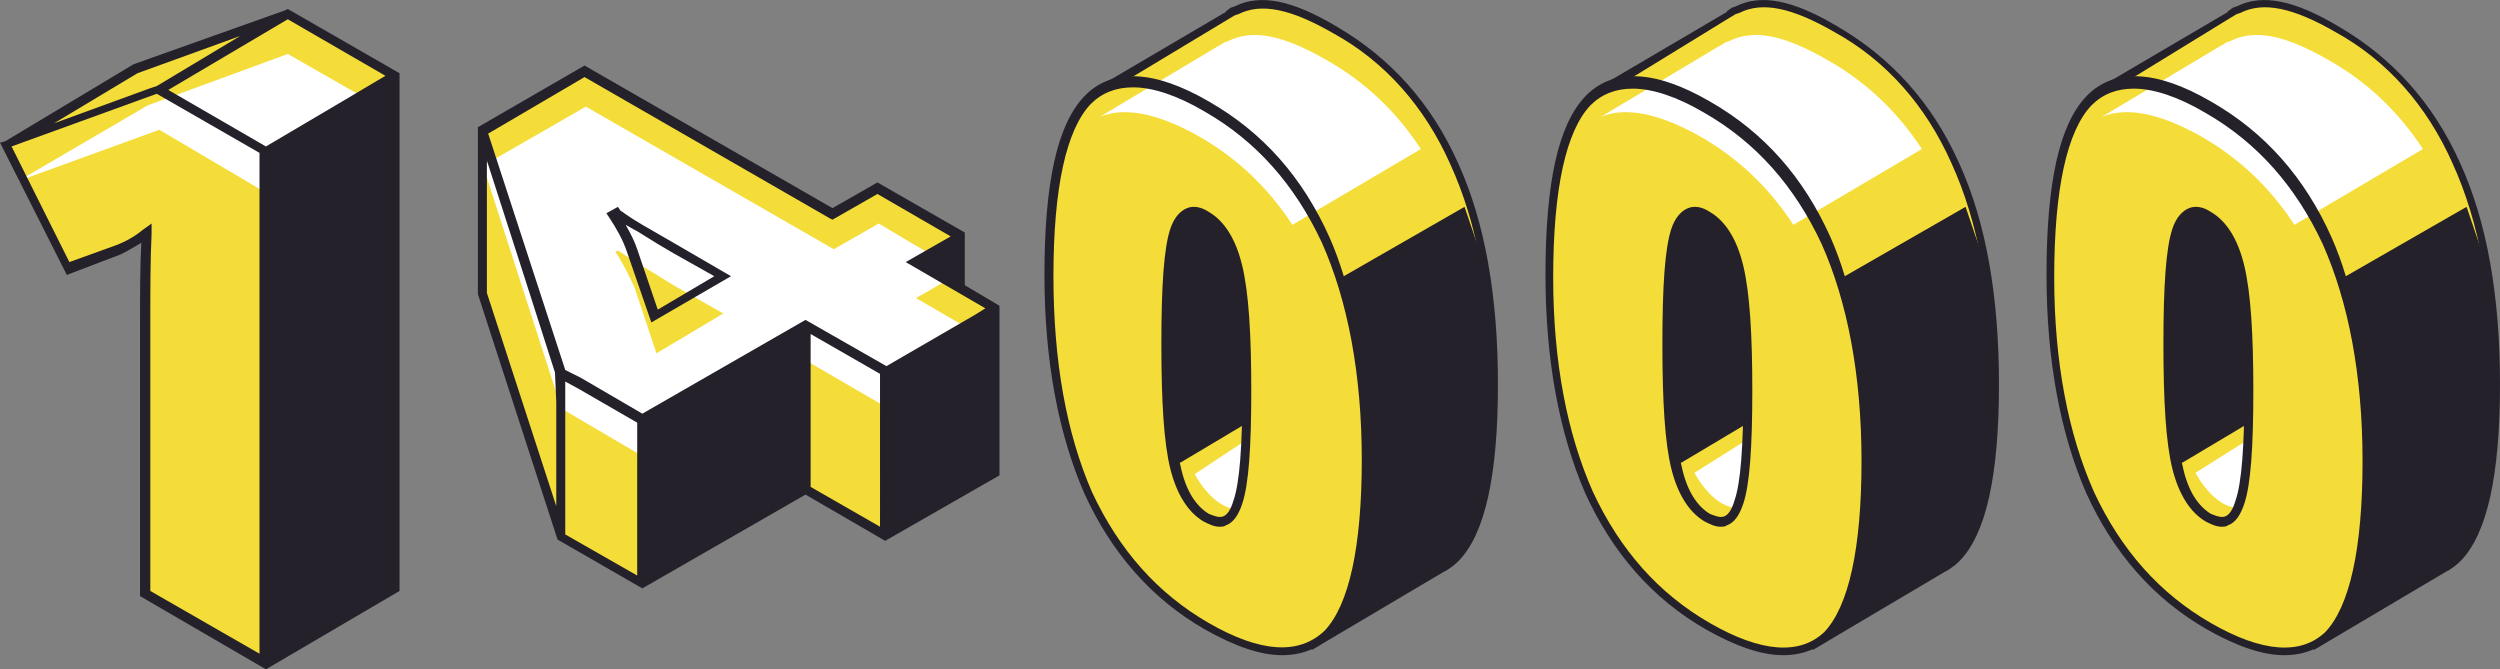 <svg id="Layer_1" xmlns="http://www.w3.org/2000/svg" viewBox="0 0 194.6 52.1"><rect x="0" y="0" width="194.6" height="52.1" fill="#808080" stroke="none"/><style>.st0{fill:#f4dd38}.st1{fill:#fff}.st2{fill:#25212a}</style><g id="XMLID_17_"><path id="XMLID_2123_" class="st0" d="M20.7 11.9l10.1-6-8.4-4.8-10 5.9z"/><path id="XMLID_2140_" class="st0" d="M20.7 51.6l-9.4-5.5v-21c0-2.6 0-4.9.1-6.9-.6.5-1.3.9-2.2 1.3L5.4 21 .6 11.4 12.4 7l8.4 4.8v39.8z"/><path id="XMLID_2136_" class="st0" d="M10.6 5.4L.5 11.3 12.4 7l10-5.9z"/><path id="XMLID_201_" class="st1" d="M30.8 9l-8.4-4.8-10.9 4-10.1 5.9 11-4 8.3 4.9z"/><path id="XMLID_301_" class="st2" d="M22.4.7l-.2.1L10.4 5l-10 6-.4.1 5.2 10.3 4.2-1.6c.6-.3 1.1-.6 1.6-.9-.1 1.9-.1 3.9-.1 6.2v21.3l9.8 5.7L31.1 46V5.7l-8.7-5zm-11.7 5l8-2.9-6.5 3.9-.6.2-7.4 2.7 6.5-3.9zM20.4 51l-8.7-5V25.1c0-2.5 0-4.9.1-6.9v-.8l-.7.5c-.6.5-1.3.9-2.1 1.2l-3.6 1.3-4.5-9 11.3-4.1 8 4.6V51zM13.1 7l9.3-5.5L30 5.9l-3.2 1.9-6.1 3.6L13.1 7z"/></g><g id="XMLID_82_"><path id="XMLID_2208_" class="st0" d="M37.5 22.9V10.1L43.7 29v12.8z"/><path id="XMLID_2204_" class="st0" d="M50 32.7v12.7l-6.3-3.6V29z"/><path id="XMLID_2187_" class="st0" d="M68.9 28.9v12.8l-6.2-3.6V25.3z"/><path id="XMLID_83_" class="st0" d="M47.8 15.3l10.9 6.4-8.4 5-3.5-10.5z"/><path id="XMLID_2212_" class="st0" d="M74.8 18.4l-3.5 2 6.2 3.6-8.5 4.9-6.2-3.6L50 32.7 43.7 29l-6.1-18.9 8-4.6 19.3 11.1 3.5-2 6.4 3.8zm-18.5 3.2l-3.7-2.1c-.7-.4-1.6-1-2.8-1.7-1.1-.7-1.7-1.1-1.7-1.1l-.2.1c.6.9 1.1 1.9 1.5 2.8l1.7 5.1 5.2-3.1z"/><path id="XMLID_132_" class="st1" d="M74.8 21.2l-3.5 2 6.2 3.6-8.5 4.9-6.2-3.6L50 35.5l-6.3-3.7-6.1-18.9 8-4.6 19.3 11.1 3.5-2 6.4 3.8zm-18.5 3.2l-3.7-2.1c-.7-.4-1.6-1-2.8-1.7-1.1-.7-1.7-1.1-1.7-1.1l-.2.1c.6.9 1.1 1.9 1.5 2.8l1.7 5.1 5.2-3.1z"/><g id="XMLID_357_"><path id="XMLID_2163_" class="st2" d="M50 17.5c-1.2-.7-1.5-1-1.7-1.1l-.2-.3-.9.5.2.3c.6.9 1.1 1.8 1.4 2.7l1.9 5.5 6.2-3.6-4.3-2.5c-.5-.3-1.4-.8-2.6-1.5zm1.2 6.6l-1.6-4.7c-.2-.6-.5-1.2-.9-1.9.2.1.5.3.9.5 1.1.7 2.1 1.3 2.8 1.7l3.2 1.8-4.4 2.6z"/><path id="XMLID_321_" class="st2" d="M75.1 22.2v-4.1l-6.8-3.9-3.5 2L45.5 5.1l-8.3 4.8v13L43.4 42l6.6 3.8 12.7-7.3 6.2 3.6 8.9-5.1V23.8l-2.7-1.6zm-31.8 9.1v8.1l-5.4-16.6V12.5l2.9 9 2.4 7.5.1 2.3zm6.3 4.6v8.9L44 41.6V29.7l1.1.6 4.5 2.6v3zm18.9-3.8V41l-5.4-3.1V26l5.4 3.1v3zm-5.8-7.2L50 32.2l-4.8-2.8-1.2-.6-6-18.4L45.5 6l19.1 11 .2.1 3.5-2 5.7 3.3-3.5 2 6.2 3.6-.8.5-6.9 4-6.3-3.6z"/></g></g><g id="XMLID_2258_"><g id="XMLID_2262_"><path id="XMLID_15_" class="st0" d="M116.3 29.8c0-6.7-1-12.4-3.1-17s-5.1-8.1-9.2-10.4C100.7.5 98.3-.1 96.3.9H96l-.4.2c-.1 0-.1.1-.2.1l-9.2 5.5 5.5 5.3c-.1 1.1-.1 2.2-.1 3.5 0 6.7 1 12.3 3.1 16.9 1.8 4 4.3 7.1 7.6 9.4l.1 8.1 9.8-5.8c.4-.2.7-.5 1-.8 2.1-2 3.1-6.5 3.1-13.5z"/><path id="XMLID_2268_" class="st2" d="M102.1 50.6L102 42c-3.3-2.3-5.8-5.5-7.6-9.4-2.1-4.6-3.1-10.3-3.1-17 0-1.1 0-2.3.1-3.3l-5.8-5.6L95.3 1s.1 0 .1-.1l.4-.3.3-.1c2-1 4.5-.5 8 1.6 4.1 2.4 7.3 5.9 9.4 10.6 2.1 4.6 3.1 10.4 3.1 17.2 0 7.1-1 11.7-3.1 13.8-.3.3-.6.5-.9.7l-.2.1-10.3 6.1zM86.8 6.8l5.3 5.1v.2c-.1 1.1-.1 2.3-.1 3.5 0 6.6 1 12.2 3.1 16.7 1.7 3.9 4.3 7 7.5 9.2l.2.1.1 7.6 9.2-5.5c.4-.2.7-.5 1-.7 1.9-2 2.9-6.5 2.9-13.3 0-6.7-1-12.3-3.1-16.9-2-4.5-5.1-8-9.1-10.2-3.3-1.9-5.6-2.4-7.4-1.5l-.3.1-.5.3-8.8 5.3z"/></g><path id="XMLID_199_" class="st0" d="M89 16.5l-.5 21.7 4.9 5.4 5.9.9.4-4.6-1.2-24-4.4-3.6z"/><path id="XMLID_200_" class="st2" d="M91.9 36l5.2-3.1s3.3-4.7 3.3-4.9-3.7-13.4-3.7-13.4-5.5-2.6-5.9-2.7c-.4-.1-3.1 5.6-3.1 6.9s.2 11.2.2 11.5 1.4 6 1.4 6l1 .2 1.6-.5z"/><path id="XMLID_305_" class="st1" d="M98.3 33.4L93 36.9s2.3 4.6 5.4 1.9-.1-5.4-.1-5.4z"/><path id="XMLID_198_" class="st0" d="M106.2 35.7c0 7-1 11.5-3 13.6-2 2.1-5.1 1.9-9.3-.5-4.1-2.4-7.1-5.8-9.2-10.4-2.1-4.6-3.1-10.2-3.1-16.9 0-7 1-11.6 3-13.7 2-2.1 5.1-1.9 9.3.5 4.1 2.3 7.1 5.8 9.2 10.4 2.1 4.6 3.1 10.3 3.1 17zm-15.4-8.9c0 4.5.2 7.7.7 9.6.5 1.9 1.3 3.3 2.4 3.9 1.2.7 2 .3 2.4-1.2.5-1.5.7-4.3.7-8.7 0-4.4-.2-7.6-.7-9.6-.5-2-1.3-3.4-2.4-4-1.1-.7-1.9-.3-2.4 1.1-.5 1.4-.7 4.4-.7 8.9z"/><path id="XMLID_2273_" class="st1" d="M103.3 4.7c-3.3-1.9-5.7-2.5-7.7-1.5l-.3.1-.3.2c-.1 0-.1.1-.2.1l-9.2 5.5c1.9-.8 4.5-.3 7.7 1.5 3 1.7 5.4 4 7.3 6.9l10-5.9c-1.9-2.9-4.3-5.2-7.3-6.9z"/><g id="XMLID_14_"><path id="XMLID_2272_" class="st2" d="M94.1 16.5c-.6-.4-1.2-.5-1.7-.3s-1 .7-1.3 1.6c-.5 1.5-.7 4.4-.7 9 0 4.5.2 7.7.7 9.7.5 2 1.4 3.4 2.6 4.1.4.2.8.4 1.2.4.2 0 .4 0 .5-.1.6-.2 1-.8 1.3-1.7.5-1.5.7-4.4.7-8.8s-.2-7.6-.7-9.7c-.5-2.1-1.4-3.5-2.6-4.2zM96 39c-.2.7-.5 1.1-.8 1.2-.3.1-.6 0-1.1-.2-1-.6-1.8-1.8-2.2-3.7-.5-1.9-.7-5.1-.7-9.5s.2-7.4.7-8.7c.2-.6.5-1 .8-1.1h.3c.2 0 .5.1.8.3 1 .6 1.8 1.9 2.2 3.8.5 2 .7 5.2.7 9.5 0 4.1-.2 7-.7 8.4z"/><path id="XMLID_2276_" class="st2" d="M115.9 21.7l-1.9-5.6-9.4 5.4c-.3-1-.7-2.1-1.1-3-2.1-4.7-5.2-8.2-9.4-10.6-4.3-2.5-7.6-2.6-9.7-.4-2.1 2.2-3.1 6.7-3.1 13.9 0 6.7 1.1 12.4 3.1 17 2.1 4.6 5.2 8.2 9.4 10.6 2.3 1.3 4.3 2 6 2 1.5 0 2.8-.5 3.8-1.5.2-.2.4-.5.6-.8l6.5-3.6 3.5-2.8 1.6-4.4.7-6.7-.6-9.5zM94.1 48.5c-4-2.3-7-5.7-9.1-10.2-2-4.6-3-10.2-3-16.8 0-6.9 1-11.4 2.9-13.4.9-.9 2-1.3 3.3-1.3 1.5 0 3.4.6 5.6 1.9 4 2.3 7 5.7 9.1 10.2 2 4.5 3.1 10.2 3.1 16.9 0 6.8-1 11.3-2.9 13.3-2 1.9-5 1.7-9-.6z"/></g></g><g id="XMLID_1_"><g id="XMLID_20_"><path id="XMLID_24_" class="st0" d="M155.3 29.8c0-6.7-1-12.4-3.1-17s-5.1-8.1-9.2-10.4c-3.3-1.9-5.7-2.5-7.7-1.5h-.3l-.4.2c-.1 0-.1.1-.2.1l-9.2 5.5 5.5 5.3c-.1 1.1-.1 2.2-.1 3.5 0 6.7 1 12.3 3.1 16.9 1.8 4 4.3 7.1 7.6 9.4l.1 8.1 9.8-5.8c.4-.2.7-.5 1-.8 2.1-2 3.1-6.5 3.1-13.5z"/><path id="XMLID_21_" class="st2" d="M141.1 50.6L141 42c-3.3-2.3-5.8-5.5-7.6-9.4-2.1-4.6-3.1-10.3-3.1-17 0-1.1 0-2.3.1-3.3l-5.8-5.6 9.7-5.7s.1 0 .1-.1l.4-.3.3-.1c2-1 4.5-.5 8 1.6 4.1 2.4 7.3 5.9 9.4 10.6 2.1 4.6 3.1 10.4 3.1 17.2 0 7.1-1 11.7-3.1 13.8-.3.3-.6.5-.9.7l-.2.1-10.3 6.1zM125.8 6.8l5.3 5.1v.2c-.1 1.1-.1 2.2-.1 3.4 0 6.6 1 12.2 3.1 16.7 1.7 3.9 4.3 7 7.5 9.2l.2.1.1 7.6 9.2-5.5c.4-.2.7-.5 1-.7 1.9-2 2.9-6.5 2.9-13.3 0-6.7-1-12.3-3.1-16.9-2-4.5-5.1-8-9.1-10.2-3.3-1.9-5.6-2.4-7.4-1.5l-.3.1-.5.3-8.8 5.4z"/></g><path id="XMLID_19_" class="st0" d="M128 16.5l-.5 21.7 4.9 5.4 5.9.9.4-4.6-1.2-24-4.4-3.6z"/><path id="XMLID_18_" class="st2" d="M130.9 36l5.2-3.1s3.3-4.7 3.3-4.9-3.7-13.4-3.7-13.4-5.5-2.6-5.9-2.7c-.4-.1-3.1 5.6-3.1 6.9s.2 11.2.2 11.5 1.4 6 1.4 6l1 .2 1.6-.5z"/><path id="XMLID_13_" class="st1" d="M137.3 33.4l-5.4 3.4s2.3 4.6 5.4 1.9 0-5.3 0-5.3z"/><path id="XMLID_10_" class="st0" d="M145.2 35.7c0 7-1 11.5-3 13.6-2 2.1-5.1 1.9-9.3-.5-4.1-2.4-7.1-5.8-9.2-10.4-2.1-4.6-3.1-10.2-3.1-16.9 0-7 1-11.6 3-13.7 2-2.1 5.1-1.9 9.3.5 4.1 2.3 7.1 5.8 9.2 10.4 2.1 4.6 3.1 10.3 3.1 17zm-15.4-8.9c0 4.5.2 7.7.7 9.6.5 1.9 1.3 3.3 2.4 3.9 1.2.7 2 .3 2.4-1.2.5-1.5.7-4.3.7-8.7 0-4.4-.2-7.6-.7-9.6-.5-2-1.3-3.4-2.4-4-1.1-.7-1.9-.3-2.4 1.1-.5 1.4-.7 4.4-.7 8.9z"/><path id="XMLID_9_" class="st1" d="M142.3 4.7c-3.3-1.9-5.7-2.5-7.7-1.5l-.3.1-.3.2c-.1 0-.1.1-.2.1l-9.2 5.5c1.9-.8 4.5-.3 7.7 1.5 3 1.7 5.4 4 7.3 6.9l10-5.9c-1.9-2.9-4.3-5.2-7.3-6.9z"/><g id="XMLID_2_"><path id="XMLID_6_" class="st2" d="M133.1 16.5c-.6-.4-1.2-.5-1.7-.3s-1 .7-1.3 1.6c-.5 1.5-.7 4.4-.7 9 0 4.5.2 7.7.7 9.7.5 2 1.4 3.4 2.6 4.1.4.2.8.4 1.2.4.2 0 .4 0 .5-.1.6-.2 1-.8 1.3-1.7.5-1.5.7-4.4.7-8.8s-.2-7.6-.7-9.7c-.5-2.1-1.4-3.5-2.6-4.2zM135 39c-.2.7-.5 1.1-.8 1.2-.3.1-.6 0-1.1-.2-1-.6-1.8-1.8-2.2-3.7-.5-1.9-.7-5.1-.7-9.5s.2-7.4.7-8.7c.2-.6.5-1 .8-1.1h.3c.2 0 .5.1.8.3 1 .6 1.8 1.9 2.2 3.8.5 2 .7 5.2.7 9.5 0 4.1-.2 7-.7 8.4z"/><path id="XMLID_3_" class="st2" d="M154.9 21.7l-1.9-5.6-9.4 5.4c-.3-1-.7-2.1-1.1-3-2.1-4.7-5.2-8.2-9.4-10.6-4.3-2.5-7.6-2.6-9.7-.4-2.1 2.2-3.1 6.7-3.1 13.9 0 6.7 1.1 12.4 3.1 17 2.1 4.6 5.2 8.2 9.4 10.6 2.3 1.3 4.3 2 6 2 1.5 0 2.8-.5 3.8-1.5.2-.2.4-.5.6-.8l6.5-3.6 3.5-2.8 1.6-4.4.7-6.7-.6-9.5zm-21.8 26.8c-4-2.3-7-5.7-9.1-10.2-2-4.5-3.1-10.1-3.1-16.7 0-6.9 1-11.4 2.9-13.4.9-.9 2-1.3 3.3-1.3 1.5 0 3.4.6 5.6 1.9 4 2.3 7 5.7 9.1 10.2 2 4.5 3.1 10.2 3.1 16.9 0 6.8-1 11.3-2.9 13.3-1.9 1.8-4.9 1.6-8.9-.7z"/></g></g><g id="XMLID_26_"><g id="XMLID_41_"><path id="XMLID_45_" class="st0" d="M194.3 29.8c0-6.7-1-12.4-3.1-17s-5.1-8.1-9.2-10.4c-3.3-1.9-5.7-2.5-7.7-1.5h-.3l-.4.2c-.1 0-.1.1-.2.1l-9.2 5.5 5.5 5.3c-.1 1.1-.1 2.2-.1 3.5 0 6.7 1 12.3 3.1 16.9 1.8 4 4.3 7.1 7.6 9.4l.1 8.1 9.8-5.8c.4-.2.7-.5 1-.8 2.1-2 3.1-6.5 3.1-13.5z"/><path id="XMLID_42_" class="st2" d="M180.1 50.6L180 42c-3.3-2.3-5.8-5.5-7.6-9.4-2.1-4.6-3.1-10.3-3.1-17 0-1.1 0-2.3.1-3.3l-5.8-5.6 9.7-5.7s.1 0 .1-.1l.4-.3.3-.1c2-1 4.5-.5 8 1.6 4.1 2.4 7.3 5.9 9.4 10.6 2.1 4.6 3.1 10.4 3.1 17.2 0 7.1-1 11.7-3.1 13.8-.3.3-.6.5-.9.7l-.2.1-10.3 6.1zM164.8 6.8l5.3 5.1v.2c-.1 1.1-.1 2.2-.1 3.4 0 6.6 1 12.2 3.1 16.7 1.7 3.9 4.3 7 7.5 9.2l.2.1.1 7.6 9.2-5.5c.4-.2.7-.5 1-.7 1.9-2 2.9-6.5 2.9-13.3 0-6.7-1-12.3-3.1-16.9-2-4.5-5.1-8-9.1-10.2-3.3-1.9-5.6-2.4-7.4-1.5l-.3.1-.5.3-8.8 5.4z"/></g><path id="XMLID_40_" class="st0" d="M167 16.5l-.5 21.7 4.9 5.4 5.9.9.4-4.6-1.2-24-4.4-3.6z"/><path id="XMLID_39_" class="st2" d="M169.9 36l5.2-3.1s3.3-4.7 3.3-4.9-3.7-13.4-3.7-13.4-5.5-2.6-5.9-2.7c-.4-.1-3.1 5.6-3.1 6.9s.2 11.2.2 11.5 1.4 6 1.4 6l1 .2 1.6-.5z"/><path id="XMLID_38_" class="st1" d="M176.3 33.4l-5.4 3.4s2.3 4.6 5.4 1.9 0-5.3 0-5.3z"/><path id="XMLID_35_" class="st0" d="M184.2 35.7c0 7-1 11.5-3 13.6-2 2.1-5.1 1.9-9.3-.5-4.1-2.4-7.1-5.8-9.2-10.4-2.1-4.6-3.1-10.2-3.1-16.9 0-7 1-11.6 3-13.7 2-2.1 5.1-1.9 9.3.5 4.1 2.3 7.1 5.8 9.2 10.4 2.1 4.6 3.1 10.3 3.1 17zm-15.4-8.9c0 4.5.2 7.7.7 9.6.5 1.9 1.3 3.3 2.4 3.9 1.2.7 2 .3 2.4-1.2.5-1.5.7-4.3.7-8.7 0-4.4-.2-7.6-.7-9.6-.5-2-1.3-3.4-2.4-4-1.1-.7-1.9-.3-2.4 1.1-.5 1.4-.7 4.4-.7 8.9z"/><path id="XMLID_34_" class="st1" d="M181.3 4.7c-3.3-1.9-5.7-2.5-7.7-1.5l-.3.1-.3.2c-.1 0-.1.1-.2.1l-9.2 5.5c1.9-.8 4.5-.3 7.7 1.5 3 1.7 5.4 4 7.3 6.9l10-5.9c-1.9-2.9-4.3-5.2-7.3-6.9z"/><g id="XMLID_27_"><path id="XMLID_31_" class="st2" d="M172.1 16.5c-.6-.4-1.2-.5-1.7-.3s-1 .7-1.3 1.6c-.5 1.5-.7 4.4-.7 9 0 4.5.2 7.7.7 9.7.5 2 1.4 3.4 2.6 4.1.4.2.8.4 1.2.4.2 0 .4 0 .5-.1.6-.2 1-.8 1.3-1.7.5-1.5.7-4.4.7-8.8s-.2-7.6-.7-9.7c-.5-2.1-1.4-3.5-2.6-4.2zM174 39c-.2.7-.5 1.1-.8 1.2-.3.1-.6 0-1.1-.2-1-.6-1.8-1.8-2.2-3.7-.5-1.9-.7-5.1-.7-9.5s.2-7.4.7-8.7c.2-.6.5-1 .8-1.1h.3c.2 0 .5.1.8.3 1 .6 1.8 1.9 2.2 3.8.5 2 .7 5.2.7 9.5 0 4.1-.2 7-.7 8.4z"/><path id="XMLID_28_" class="st2" d="M193.9 21.7l-1.9-5.6-9.4 5.4c-.3-1-.7-2.1-1.1-3-2.1-4.7-5.2-8.2-9.4-10.6-4.3-2.5-7.6-2.6-9.7-.4-2.1 2.2-3.1 6.7-3.1 13.9 0 6.7 1.1 12.4 3.1 17 2.1 4.6 5.2 8.2 9.4 10.6 2.3 1.3 4.3 2 6 2 1.5 0 2.8-.5 3.8-1.5.2-.2.4-.5.6-.8l6.5-3.6 3.5-2.8 1.6-4.4.7-6.7-.6-9.5zm-21.8 26.8c-4-2.3-7-5.7-9.1-10.2-2-4.5-3.1-10.1-3.1-16.7 0-6.9 1-11.4 2.9-13.4.9-.9 2-1.3 3.3-1.3 1.5 0 3.4.6 5.6 1.9 4 2.3 7 5.7 9.1 10.2 2 4.5 3.1 10.2 3.1 16.9 0 6.8-1 11.3-2.9 13.3-1.9 1.8-4.9 1.6-8.9-.7z"/></g></g></svg>